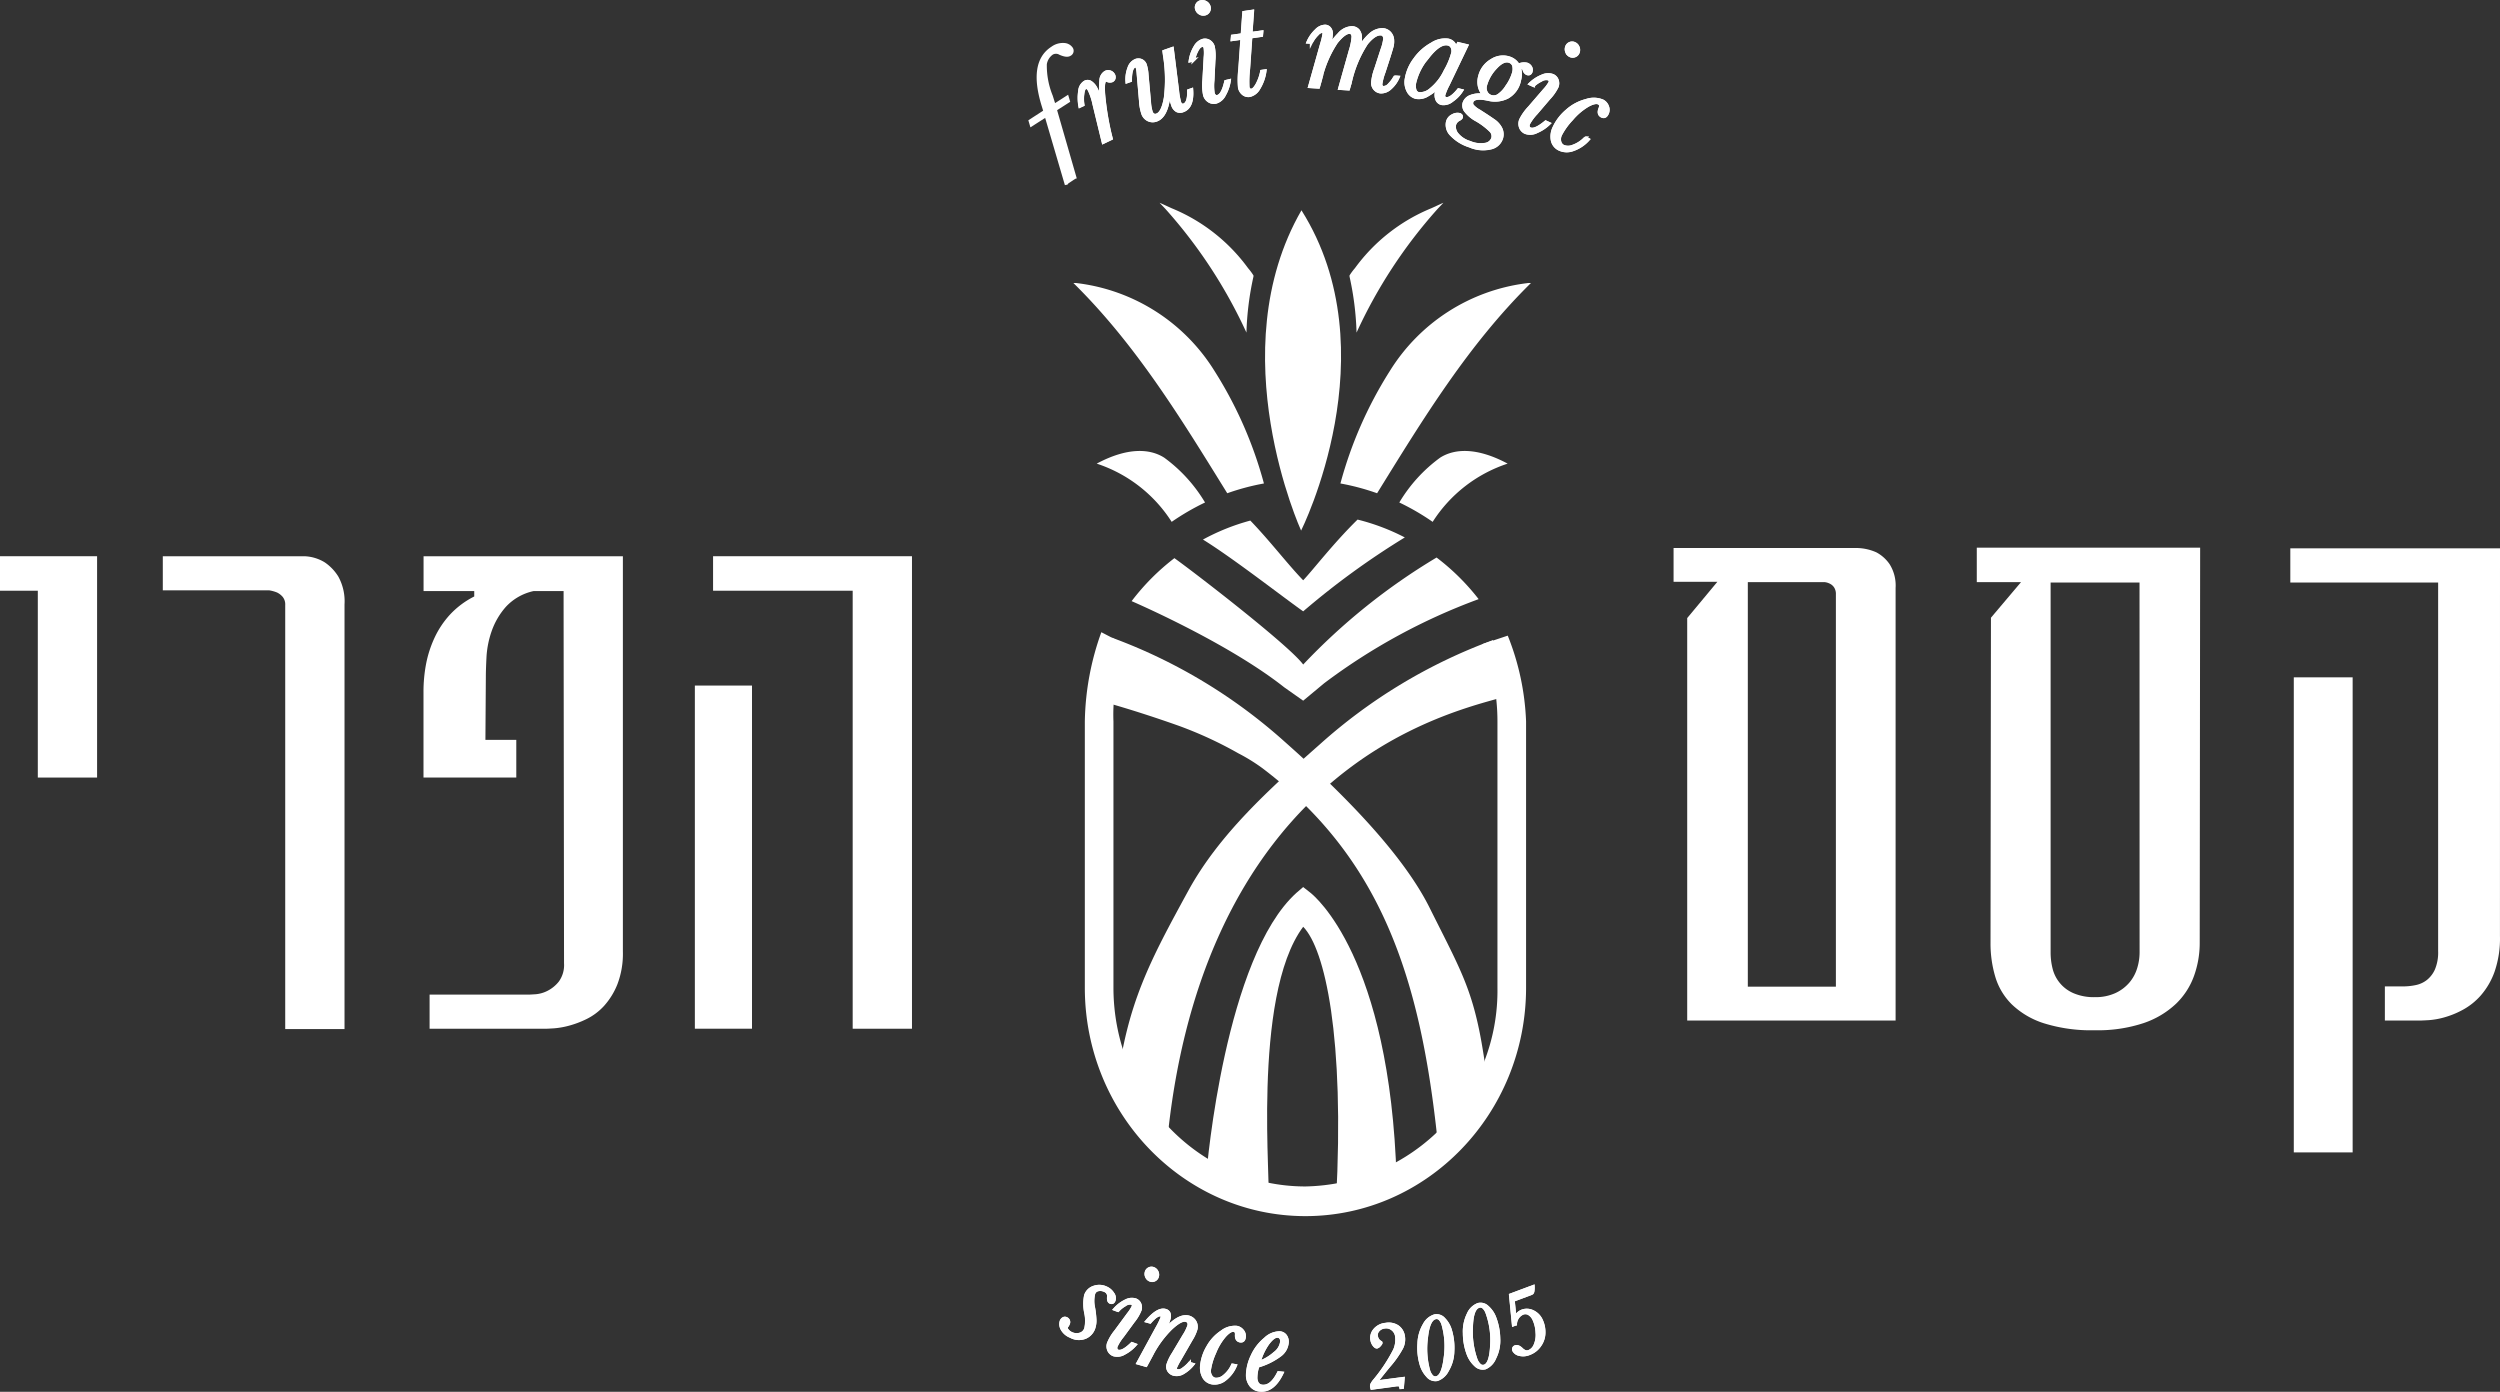 <svg xmlns="http://www.w3.org/2000/svg" xmlns:xlink="http://www.w3.org/1999/xlink" width="194.342" height="108.193" viewBox="0 0 194.342 108.193">
  <rect x="0" y="0" width="194.342" height="108.193" fill="#333333" stroke="none"/>
  <defs>
    <clipPath id="clip-path">
      <path id="Path_410" data-name="Path 410" d="M0,0H194.342V-108.193H0Z" fill="none"/>
    </clipPath>
  </defs>
  <g id="Group_383" data-name="Group 383" transform="translate(0 108.193)">
    <g id="Group_362" data-name="Group 362" clip-path="url(#clip-path)">
      <g id="Group_350" data-name="Group 350" transform="translate(85.117 -5.557)">
        <path id="Path_398" data-name="Path 398" d="M0,0A7,7,0,0,0-.113-1,2.387,2.387,0,0,1-.1-2.07a.455.455,0,0,1,.341-.31.789.789,0,0,1,.526.062.461.461,0,0,1,.3.51c-.02.216.021.348.126.4.14.063.24.008.3-.167a.575.575,0,0,0-.106-.491,1.143,1.143,0,0,0-.515-.441A1.234,1.234,0,0,0-.068-2.56a.991.991,0,0,0-.647.637A3.338,3.338,0,0,0-.7-.555,2.878,2.878,0,0,1-.695.626a.671.671,0,0,1-.468.462.95.95,0,0,1-.655-.054A.832.832,0,0,1-2.14.787.292.292,0,0,1-2.215.514.252.252,0,0,1-2.166.439.879.879,0,0,0-2.072.268a.284.284,0,0,0-.158-.4.23.23,0,0,0-.223.013.375.375,0,0,0-.158.2A.757.757,0,0,0-2.537.68a1.279,1.279,0,0,0,.656.561,1.315,1.315,0,0,0,1.139.073A1.191,1.191,0,0,0-.1.625,1.833,1.833,0,0,0,0,0M4.035-3.371a.469.469,0,0,0,.268.246.392.392,0,0,0,.338-.021.409.409,0,0,0,.211-.267.476.476,0,0,0-.041-.357.472.472,0,0,0-.266-.241.4.4,0,0,0-.337.018A.4.4,0,0,0,4-3.728a.5.5,0,0,0,.038.357M1.782,2.4a.233.233,0,0,1-.144-.135.379.379,0,0,1,0-.24,3.642,3.642,0,0,1,.505-.8L2.978.082a3.416,3.416,0,0,0,.528-.887.663.663,0,0,0-.031-.479.574.574,0,0,0-.333-.3.983.983,0,0,0-.733.081,2.666,2.666,0,0,0-.855.643l.236.088a2.1,2.1,0,0,1,.522-.418.67.67,0,0,1,.539-.139.214.214,0,0,1,.126.1.24.24,0,0,1,.005.169,2.968,2.968,0,0,1-.377.586L1.619.862a3.672,3.672,0,0,0-.556.926.737.737,0,0,0,.038.563.673.673,0,0,0,.359.32,1.017,1.017,0,0,0,.818-.117A2.873,2.873,0,0,0,3.117,1.9l-.235-.087q-.736.716-1.1.582M6.806,3.824a.516.516,0,0,1-.406.093.212.212,0,0,1-.129-.089.219.219,0,0,1-.019-.16,5.337,5.337,0,0,1,.361-.68L7.471,1.5A3.357,3.357,0,0,0,7.846.692a.775.775,0,0,0-.1-.607A.8.8,0,0,0,7.3-.242Q6.439-.488,5.167,1.111a4.3,4.3,0,0,0,.6-1.274.622.622,0,0,0-.026-.4.412.412,0,0,0-.271-.2q-.564-.162-1.42.829L4.285.13q.553-.636.85-.551a.125.125,0,0,1,.088.069.234.234,0,0,1,.005.137,6.33,6.33,0,0,1-.422.859L3.352,3.317l.613.175.407-.754A8.14,8.14,0,0,1,5.9.633Q6.7-.111,7.077,0a.316.316,0,0,1,.208.146.4.4,0,0,1,.024.273,3.326,3.326,0,0,1-.379.772L6.087,2.609a3.508,3.508,0,0,0-.411.851.581.581,0,0,0,.083.467.662.662,0,0,0,.361.253.932.932,0,0,0,.7-.095,2.724,2.724,0,0,0,.779-.658l-.256-.073a2.586,2.586,0,0,1-.533.47m3.237.523a.921.921,0,0,1-.7.238A.51.51,0,0,1,9,4.342a.767.767,0,0,1-.106-.5,4.921,4.921,0,0,1,.4-1.323,4.606,4.606,0,0,1,.786-1.324c.288-.315.527-.455.72-.421.148.027.215.144.2.351-.015.277.077.433.276.47s.305-.071.327-.319a.618.618,0,0,0-.151-.462A.726.726,0,0,0,11.012.55,1.655,1.655,0,0,0,9.867.9,3.315,3.315,0,0,0,8.78,2.073,3.552,3.552,0,0,0,8.3,3.482a1.483,1.483,0,0,0,.174.938.912.912,0,0,0,.637.436,1.259,1.259,0,0,0,.984-.271,2.62,2.62,0,0,0,.814-1.062L10.7,3.486a2.288,2.288,0,0,1-.662.861m2.965.777a.507.507,0,0,1-.383-.208A.874.874,0,0,1,12.5,4.4a2.726,2.726,0,0,1,.159-.851,5.314,5.314,0,0,0,1.7-.83,1.354,1.354,0,0,0,.58-1.03.768.768,0,0,0-.144-.481.591.591,0,0,0-.439-.231,1.623,1.623,0,0,0-1.121.478,3.58,3.58,0,0,0-1.006,1.309,3.61,3.61,0,0,0-.37,1.434,1.276,1.276,0,0,0,.255.844.974.974,0,0,0,.691.373q1.035.107,1.72-1.309l-.25-.026q-.56,1.119-1.273,1.046m.447-3.358q.434-.567.747-.535a.323.323,0,0,1,.239.122.482.482,0,0,1,.077.3,1.331,1.331,0,0,1-.552.915,3.623,3.623,0,0,1-1.221.715,4.619,4.619,0,0,1,.71-1.522" fill="#fff"/>
      </g>
      <g id="Group_351" data-name="Group 351" transform="translate(85.117 -5.557)">
        <path id="Path_399" data-name="Path 399" d="M0,0A7,7,0,0,0-.113-1,2.387,2.387,0,0,1-.1-2.07a.455.455,0,0,1,.341-.31.789.789,0,0,1,.526.062.461.461,0,0,1,.3.51c-.02.216.021.348.126.4.14.063.24.008.3-.167a.575.575,0,0,0-.106-.491,1.143,1.143,0,0,0-.515-.441A1.234,1.234,0,0,0-.068-2.56a.991.991,0,0,0-.647.637A3.338,3.338,0,0,0-.7-.555,2.878,2.878,0,0,1-.695.626a.671.671,0,0,1-.468.462.95.95,0,0,1-.655-.054A.832.832,0,0,1-2.14.787.292.292,0,0,1-2.215.514.252.252,0,0,1-2.166.439.879.879,0,0,0-2.072.268a.284.284,0,0,0-.158-.4.23.23,0,0,0-.223.013.375.375,0,0,0-.158.2A.757.757,0,0,0-2.537.68a1.279,1.279,0,0,0,.656.561,1.315,1.315,0,0,0,1.139.073A1.191,1.191,0,0,0-.1.625,1.833,1.833,0,0,0,0,0ZM4.035-3.371a.469.469,0,0,0,.268.246.392.392,0,0,0,.338-.021.409.409,0,0,0,.211-.267.476.476,0,0,0-.041-.357.472.472,0,0,0-.266-.241.4.4,0,0,0-.337.018A.4.4,0,0,0,4-3.728.5.5,0,0,0,4.035-3.371ZM1.782,2.4a.233.233,0,0,1-.144-.135.379.379,0,0,1,0-.24,3.642,3.642,0,0,1,.505-.8L2.978.082a3.416,3.416,0,0,0,.528-.887.663.663,0,0,0-.031-.479.574.574,0,0,0-.333-.3.983.983,0,0,0-.733.081,2.666,2.666,0,0,0-.855.643l.236.088a2.1,2.1,0,0,1,.522-.418.67.67,0,0,1,.539-.139.214.214,0,0,1,.126.1.24.24,0,0,1,.005.169,2.968,2.968,0,0,1-.377.586L1.619.862a3.672,3.672,0,0,0-.556.926.737.737,0,0,0,.038.563.673.673,0,0,0,.359.32,1.017,1.017,0,0,0,.818-.117A2.873,2.873,0,0,0,3.117,1.9l-.235-.087Q2.146,2.534,1.782,2.4ZM6.806,3.824a.516.516,0,0,1-.406.093.212.212,0,0,1-.129-.089.219.219,0,0,1-.019-.16,5.337,5.337,0,0,1,.361-.68L7.471,1.5A3.357,3.357,0,0,0,7.846.692a.775.775,0,0,0-.1-.607A.8.8,0,0,0,7.3-.242Q6.439-.488,5.167,1.111a4.3,4.3,0,0,0,.6-1.274.622.622,0,0,0-.026-.4.412.412,0,0,0-.271-.2q-.564-.162-1.42.829L4.285.13q.553-.636.85-.551a.125.125,0,0,1,.088.069.234.234,0,0,1,.005.137,6.33,6.33,0,0,1-.422.859L3.352,3.317l.613.175.407-.754A8.14,8.14,0,0,1,5.9.633Q6.7-.111,7.077,0a.316.316,0,0,1,.208.146.4.4,0,0,1,.024.273,3.326,3.326,0,0,1-.379.772L6.087,2.609a3.508,3.508,0,0,0-.411.851.581.581,0,0,0,.083.467.662.662,0,0,0,.361.253.932.932,0,0,0,.7-.095,2.724,2.724,0,0,0,.779-.658l-.256-.073A2.586,2.586,0,0,1,6.806,3.824Zm3.237.523a.921.921,0,0,1-.7.238A.51.51,0,0,1,9,4.342a.767.767,0,0,1-.106-.5,4.921,4.921,0,0,1,.4-1.323,4.606,4.606,0,0,1,.786-1.324c.288-.315.527-.455.72-.421.148.027.215.144.2.351-.015.277.077.433.276.47s.305-.071.327-.319a.618.618,0,0,0-.151-.462A.726.726,0,0,0,11.012.55,1.655,1.655,0,0,0,9.867.9,3.315,3.315,0,0,0,8.78,2.073,3.552,3.552,0,0,0,8.3,3.482a1.483,1.483,0,0,0,.174.938.912.912,0,0,0,.637.436,1.259,1.259,0,0,0,.984-.271,2.62,2.62,0,0,0,.814-1.062L10.7,3.486A2.288,2.288,0,0,1,10.043,4.347Zm2.965.777a.507.507,0,0,1-.383-.208A.874.874,0,0,1,12.5,4.4a2.726,2.726,0,0,1,.159-.851,5.314,5.314,0,0,0,1.7-.83,1.354,1.354,0,0,0,.58-1.03.768.768,0,0,0-.144-.481.591.591,0,0,0-.439-.231,1.623,1.623,0,0,0-1.121.478,3.58,3.58,0,0,0-1.006,1.309,3.61,3.61,0,0,0-.37,1.434,1.276,1.276,0,0,0,.255.844.974.974,0,0,0,.691.373q1.035.107,1.72-1.309l-.25-.026Q13.721,5.2,13.008,5.124Zm.447-3.358q.434-.567.747-.535a.323.323,0,0,1,.239.122.482.482,0,0,1,.077.3,1.331,1.331,0,0,1-.552.915,3.623,3.623,0,0,1-1.221.715A4.619,4.619,0,0,1,13.455,1.766Z" fill="none" stroke="#fff" stroke-width="0.25"/>
      </g>
      <g id="Group_352" data-name="Group 352" transform="translate(85.109 -5.558)">
        <path id="Path_400" data-name="Path 400" d="M0,0A7.017,7.017,0,0,0-.113-1,2.419,2.419,0,0,1-.1-2.075a.458.458,0,0,1,.343-.31.789.789,0,0,1,.526.061.465.465,0,0,1,.3.511c-.022.217.02.35.125.4.14.063.241.008.3-.168a.575.575,0,0,0-.106-.491,1.143,1.143,0,0,0-.516-.443,1.232,1.232,0,0,0-.94-.048.988.988,0,0,0-.648.638A3.33,3.33,0,0,0-.7-.557,2.9,2.9,0,0,1-.7.628a.671.671,0,0,1-.468.462.944.944,0,0,1-.657-.054A.83.83,0,0,1-2.143.789.294.294,0,0,1-2.218.515.252.252,0,0,1-2.169.44.782.782,0,0,0-2.075.269a.284.284,0,0,0-.158-.4.228.228,0,0,0-.223.013.373.373,0,0,0-.158.2A.759.759,0,0,0-2.54.682a1.284,1.284,0,0,0,.656.562,1.319,1.319,0,0,0,1.141.073A1.192,1.192,0,0,0-.1.627,1.85,1.85,0,0,0,0,0M4.04-3.379a.47.47,0,0,0,.269.247.4.4,0,0,0,.338-.021.413.413,0,0,0,.211-.268.483.483,0,0,0-.04-.358.483.483,0,0,0-.267-.242A.406.406,0,0,0,4.213-4,.409.409,0,0,0,4-3.737a.505.505,0,0,0,.038.358M1.785,2.4a.228.228,0,0,1-.145-.134.392.392,0,0,1,0-.242,3.709,3.709,0,0,1,.506-.8L2.982.082a3.429,3.429,0,0,0,.529-.888.673.673,0,0,0-.032-.481.571.571,0,0,0-.333-.3.98.98,0,0,0-.734.08,2.678,2.678,0,0,0-.856.645l.237.088A2.075,2.075,0,0,1,2.316-1.2a.671.671,0,0,1,.538-.139.209.209,0,0,1,.126.1.234.234,0,0,1,.006.169,3.1,3.1,0,0,1-.377.587L1.621.865a3.623,3.623,0,0,0-.556.927.733.733,0,0,0,.038.565.662.662,0,0,0,.359.32,1.015,1.015,0,0,0,.819-.116,2.918,2.918,0,0,0,.84-.651l-.236-.087q-.736.715-1.1.582M6.814,3.833a.521.521,0,0,1-.406.094.217.217,0,0,1-.129-.09.214.214,0,0,1-.019-.16,5.356,5.356,0,0,1,.361-.682L7.48,1.5A3.334,3.334,0,0,0,7.856.694a.776.776,0,0,0-.1-.609.8.8,0,0,0-.446-.327Q6.447-.49,5.173,1.114A4.325,4.325,0,0,0,5.778-.163a.624.624,0,0,0-.027-.4A.413.413,0,0,0,5.48-.767q-.564-.16-1.422.831L4.29.13c.369-.425.654-.609.852-.552a.125.125,0,0,1,.087.069.236.236,0,0,1,.006.138,6.386,6.386,0,0,1-.423.86L3.356,3.324,3.97,3.5l.408-.755A8.144,8.144,0,0,1,5.907.634Q6.7-.112,7.086,0A.325.325,0,0,1,7.3.146.41.41,0,0,1,7.318.42a3.344,3.344,0,0,1-.379.775l-.845,1.42a3.51,3.51,0,0,0-.41.853.579.579,0,0,0,.082.468.657.657,0,0,0,.362.254.935.935,0,0,0,.7-.1,2.736,2.736,0,0,0,.779-.66l-.256-.073a2.542,2.542,0,0,1-.534.471m3.241.524a.919.919,0,0,1-.7.239.515.515,0,0,1-.344-.243.772.772,0,0,1-.106-.5,4.982,4.982,0,0,1,.4-1.326A4.6,4.6,0,0,1,10.1,1.2c.288-.315.528-.457.721-.422.147.027.215.145.2.352-.016.277.077.434.276.47s.305-.07.328-.318a.619.619,0,0,0-.152-.464.725.725,0,0,0-.447-.263A1.655,1.655,0,0,0,9.879.9,3.354,3.354,0,0,0,8.791,2.078a3.548,3.548,0,0,0-.478,1.413,1.486,1.486,0,0,0,.173.939.916.916,0,0,0,.639.438,1.26,1.26,0,0,0,.984-.272,2.627,2.627,0,0,0,.816-1.065l-.206-.036a2.286,2.286,0,0,1-.664.862m2.969.779a.508.508,0,0,1-.382-.208.879.879,0,0,1-.123-.519,2.728,2.728,0,0,1,.159-.853,5.335,5.335,0,0,0,1.7-.832,1.362,1.362,0,0,0,.581-1.034.768.768,0,0,0-.144-.481.593.593,0,0,0-.44-.232,1.632,1.632,0,0,0-1.123.479A3.618,3.618,0,0,0,12.25,2.769a3.623,3.623,0,0,0-.37,1.437,1.282,1.282,0,0,0,.255.846.983.983,0,0,0,.692.374q1.036.108,1.723-1.313l-.25-.025q-.562,1.122-1.276,1.048m.448-3.365c.29-.379.538-.558.748-.537a.324.324,0,0,1,.24.123.487.487,0,0,1,.076.3,1.328,1.328,0,0,1-.553.917,3.607,3.607,0,0,1-1.222.717,4.618,4.618,0,0,1,.711-1.525" fill="#fff" stroke="#fff" stroke-width="0.25"/>
      </g>
      <g id="Group_353" data-name="Group 353" transform="translate(106.966 -0.754)">
        <path id="Path_401" data-name="Path 401" d="M0,0Q.471-.618,1.013-1.274a7.745,7.745,0,0,0,.981-1.4,1.468,1.468,0,0,0,.119-.97,1.084,1.084,0,0,0-.444-.667,1.257,1.257,0,0,0-.913-.17,1.239,1.239,0,0,0-.867.454A.924.924,0,0,0-.3-3.236a.869.869,0,0,0,.17.365c.081.1.152.144.212.136a.394.394,0,0,0,.194-.142c.081-.088.117-.146.111-.173S.364-3.083.336-3.1a.623.623,0,0,1-.3-.429A.544.544,0,0,1,.16-4.022a.771.771,0,0,1,.512-.265.782.782,0,0,1,.6.149.844.844,0,0,1,.329.506,2,2,0,0,1-.144,1.148A12.528,12.528,0,0,1-.116-.113,1.482,1.482,0,0,0-.322.2a.53.53,0,0,0,.013.26L1.45.222A1.141,1.141,0,0,1,1.832.207c.047.017.081.073.1.165l.009.037L2.05.4l.055-.676ZM4.032-.473a.769.769,0,0,0,.724.261,1.391,1.391,0,0,0,.784-.7,2.975,2.975,0,0,0,.427-1.493,4.7,4.7,0,0,0-.181-1.587,2.063,2.063,0,0,0-.51-.894.755.755,0,0,0-.7-.253,1.354,1.354,0,0,0-.809.672A3.045,3.045,0,0,0,3.347-3a4.519,4.519,0,0,0,.166,1.608,2.153,2.153,0,0,0,.519.918M3.915-3.409q.146-1.48.711-1.6a.371.371,0,0,1,.351.1,1.083,1.083,0,0,1,.249.466A6.2,6.2,0,0,1,5.386-1.9Q5.211-.444,4.7-.336a.38.38,0,0,1-.36-.107,1.157,1.157,0,0,1-.262-.5,6.434,6.434,0,0,1-.158-2.469M7.748-1.323a.77.77,0,0,0,.741.207,1.391,1.391,0,0,0,.73-.76A2.982,2.982,0,0,0,9.533-3.4a4.719,4.719,0,0,0-.3-1.569,2.046,2.046,0,0,0-.577-.853.751.751,0,0,0-.714-.2,1.353,1.353,0,0,0-.756.731,3.033,3.033,0,0,0-.311,1.5A4.55,4.55,0,0,0,7.161-2.2a2.165,2.165,0,0,0,.587.875M7.411-4.242Q7.443-5.73,8-5.892a.37.37,0,0,1,.356.073,1.045,1.045,0,0,1,.283.446,6.171,6.171,0,0,1,.352,2.53Q8.925-1.382,8.42-1.236a.382.382,0,0,1-.368-.08,1.155,1.155,0,0,1-.3-.475,6.425,6.425,0,0,1-.344-2.451M11.4-5.354a.558.558,0,0,1,.5.041,1,1,0,0,1,.382.444,2.72,2.72,0,0,1,.239,1.022,1.979,1.979,0,0,1-.152.978.89.89,0,0,1-.452.483.473.473,0,0,1-.314.027.855.855,0,0,1-.3-.2c-.179-.172-.336-.232-.473-.181a.188.188,0,0,0-.124.12.223.223,0,0,0,.011.159.643.643,0,0,0,.43.3,1.189,1.189,0,0,0,.757-.063,1.693,1.693,0,0,0,.839-.665,1.708,1.708,0,0,0,.3-.984,2.151,2.151,0,0,0-.191-.9,1.345,1.345,0,0,0-.676-.7,1.038,1.038,0,0,0-.8-.049,1.017,1.017,0,0,0-.577.554l-.146-1.395,1.285-.48a.909.909,0,0,0,.186-.083.258.258,0,0,0,.06-.14,1.674,1.674,0,0,0,.02-.347l-1.744.652.223,2.3.148-.056a.964.964,0,0,1,.56-.845" fill="#fff"/>
      </g>
      <g id="Group_354" data-name="Group 354" transform="translate(106.966 -0.754)">
        <path id="Path_402" data-name="Path 402" d="M0,0Q.471-.618,1.013-1.274a7.745,7.745,0,0,0,.981-1.4,1.468,1.468,0,0,0,.119-.97,1.084,1.084,0,0,0-.444-.667,1.257,1.257,0,0,0-.913-.17,1.239,1.239,0,0,0-.867.454A.924.924,0,0,0-.3-3.236a.869.869,0,0,0,.17.365c.081.1.152.144.212.136a.394.394,0,0,0,.194-.142c.081-.088.117-.146.111-.173S.364-3.083.336-3.1a.623.623,0,0,1-.3-.429A.544.544,0,0,1,.16-4.022a.771.771,0,0,1,.512-.265.782.782,0,0,1,.6.149.844.844,0,0,1,.329.506,2,2,0,0,1-.144,1.148A12.528,12.528,0,0,1-.116-.113,1.482,1.482,0,0,0-.322.2a.53.53,0,0,0,.013.26L1.45.222A1.141,1.141,0,0,1,1.832.207c.047.017.081.073.1.165l.009.037L2.05.4l.055-.676ZM4.032-.473a.769.769,0,0,0,.724.261,1.391,1.391,0,0,0,.784-.7,2.975,2.975,0,0,0,.427-1.493,4.7,4.7,0,0,0-.181-1.587,2.063,2.063,0,0,0-.51-.894.755.755,0,0,0-.7-.253,1.354,1.354,0,0,0-.809.672A3.045,3.045,0,0,0,3.347-3a4.519,4.519,0,0,0,.166,1.608A2.153,2.153,0,0,0,4.032-.473ZM3.915-3.409q.146-1.48.711-1.6a.371.371,0,0,1,.351.1,1.083,1.083,0,0,1,.249.466A6.2,6.2,0,0,1,5.386-1.9Q5.211-.444,4.7-.336a.38.38,0,0,1-.36-.107,1.157,1.157,0,0,1-.262-.5A6.434,6.434,0,0,1,3.915-3.409ZM7.748-1.323a.77.77,0,0,0,.741.207,1.391,1.391,0,0,0,.73-.76A2.982,2.982,0,0,0,9.533-3.4a4.719,4.719,0,0,0-.3-1.569,2.046,2.046,0,0,0-.577-.853.751.751,0,0,0-.714-.2,1.353,1.353,0,0,0-.756.731,3.033,3.033,0,0,0-.311,1.5A4.55,4.55,0,0,0,7.161-2.2,2.165,2.165,0,0,0,7.748-1.323ZM7.411-4.242Q7.443-5.73,8-5.892a.37.37,0,0,1,.356.073,1.045,1.045,0,0,1,.283.446,6.171,6.171,0,0,1,.352,2.53Q8.925-1.382,8.42-1.236a.382.382,0,0,1-.368-.08,1.155,1.155,0,0,1-.3-.475A6.425,6.425,0,0,1,7.411-4.242ZM11.4-5.354a.558.558,0,0,1,.5.041,1,1,0,0,1,.382.444,2.72,2.72,0,0,1,.239,1.022,1.979,1.979,0,0,1-.152.978.89.89,0,0,1-.452.483.473.473,0,0,1-.314.027.855.855,0,0,1-.3-.2c-.179-.172-.336-.232-.473-.181a.188.188,0,0,0-.124.12.223.223,0,0,0,.011.159.643.643,0,0,0,.43.3,1.189,1.189,0,0,0,.757-.063,1.693,1.693,0,0,0,.839-.665,1.708,1.708,0,0,0,.3-.984,2.151,2.151,0,0,0-.191-.9,1.345,1.345,0,0,0-.676-.7,1.038,1.038,0,0,0-.8-.049,1.017,1.017,0,0,0-.577.554l-.146-1.395,1.285-.48a.909.909,0,0,0,.186-.083.258.258,0,0,0,.06-.14,1.674,1.674,0,0,0,.02-.347l-1.744.652.223,2.3.148-.056A.964.964,0,0,1,11.4-5.354Z" fill="none" stroke="#fff" stroke-width="0.25"/>
      </g>
      <g id="Group_355" data-name="Group 355" transform="translate(106.955 -0.742)">
        <path id="Path_403" data-name="Path 403" d="M0,0Q.471-.621,1.015-1.279A7.757,7.757,0,0,0,2-2.68a1.473,1.473,0,0,0,.118-.974,1.077,1.077,0,0,0-.444-.669,1.255,1.255,0,0,0-.914-.171,1.242,1.242,0,0,0-.869.455.934.934,0,0,0-.194.791.869.869,0,0,0,.171.366c.081.1.152.144.213.136a.4.4,0,0,0,.194-.142q.12-.132.111-.174a.1.1,0,0,0-.048-.051.628.628,0,0,1-.3-.431.547.547,0,0,1,.127-.493A.771.771,0,0,1,.674-4.3a.784.784,0,0,1,.6.15.852.852,0,0,1,.329.508A2.01,2.01,0,0,1,1.46-2.493,12.585,12.585,0,0,1-.116-.113,1.462,1.462,0,0,0-.322.2a.506.506,0,0,0,.013.26L1.452.223A1.147,1.147,0,0,1,1.835.208q.072.027.1.165l.009.038L2.054.4l.055-.678ZM4.039-.474a.772.772,0,0,0,.725.262,1.4,1.4,0,0,0,.786-.7,3.009,3.009,0,0,0,.428-1.5A4.738,4.738,0,0,0,5.8-4.009a2.07,2.07,0,0,0-.511-.9.754.754,0,0,0-.7-.254,1.357,1.357,0,0,0-.81.674A3.056,3.056,0,0,0,3.353-3.01,4.553,4.553,0,0,0,3.519-1.4a2.17,2.17,0,0,0,.52.922M3.922-3.422q.146-1.487.712-1.607a.376.376,0,0,1,.352.1,1.093,1.093,0,0,1,.249.468A6.213,6.213,0,0,1,5.395-1.9Q5.219-.446,4.7-.337a.38.38,0,0,1-.361-.108,1.162,1.162,0,0,1-.262-.5,6.462,6.462,0,0,1-.159-2.479m3.84,2.094a.774.774,0,0,0,.743.208,1.4,1.4,0,0,0,.73-.763A3,3,0,0,0,9.55-3.409a4.729,4.729,0,0,0-.3-1.575,2.057,2.057,0,0,0-.577-.856.751.751,0,0,0-.715-.2,1.356,1.356,0,0,0-.757.733,3.041,3.041,0,0,0-.313,1.5,4.6,4.6,0,0,0,.287,1.6,2.165,2.165,0,0,0,.588.879m-.338-2.93q.033-1.494.59-1.656a.372.372,0,0,1,.357.073,1.064,1.064,0,0,1,.284.448,6.213,6.213,0,0,1,.352,2.539Q8.941-1.387,8.435-1.24a.379.379,0,0,1-.368-.081,1.158,1.158,0,0,1-.3-.477,6.488,6.488,0,0,1-.344-2.46m3.991-1.116a.56.56,0,0,1,.506.041.994.994,0,0,1,.382.446,2.694,2.694,0,0,1,.24,1.025,1.991,1.991,0,0,1-.152.982.892.892,0,0,1-.453.485.475.475,0,0,1-.315.027.855.855,0,0,1-.3-.2c-.179-.172-.337-.233-.473-.181a.187.187,0,0,0-.126.12.221.221,0,0,0,.013.16.633.633,0,0,0,.429.3,1.191,1.191,0,0,0,.76-.062,1.7,1.7,0,0,0,.839-.668,1.7,1.7,0,0,0,.3-.987,2.151,2.151,0,0,0-.191-.9,1.349,1.349,0,0,0-.677-.7,1.048,1.048,0,0,0-.8-.049,1.022,1.022,0,0,0-.578.556l-.145-1.4,1.286-.482a.959.959,0,0,0,.187-.083.258.258,0,0,0,.06-.141,1.631,1.631,0,0,0,.019-.348l-1.747.654.224,2.309.148-.056a.967.967,0,0,1,.561-.848" fill="#fff"/>
      </g>
      <g id="Group_356" data-name="Group 356" transform="translate(106.955 -0.742)">
        <path id="Path_404" data-name="Path 404" d="M0,0Q.471-.621,1.015-1.279A7.757,7.757,0,0,0,2-2.68a1.473,1.473,0,0,0,.118-.974,1.077,1.077,0,0,0-.444-.669,1.255,1.255,0,0,0-.914-.171,1.242,1.242,0,0,0-.869.455.934.934,0,0,0-.194.791.869.869,0,0,0,.171.366c.081.1.152.144.213.136a.4.4,0,0,0,.194-.142q.12-.132.111-.174a.1.1,0,0,0-.048-.051.628.628,0,0,1-.3-.431.547.547,0,0,1,.127-.493A.771.771,0,0,1,.674-4.3a.784.784,0,0,1,.6.15.852.852,0,0,1,.329.508A2.01,2.01,0,0,1,1.46-2.493,12.585,12.585,0,0,1-.116-.113,1.462,1.462,0,0,0-.322.2a.506.506,0,0,0,.013.26L1.452.223A1.147,1.147,0,0,1,1.835.208q.072.027.1.165l.009.038L2.054.4l.055-.678ZM4.039-.474a.772.772,0,0,0,.725.262,1.4,1.4,0,0,0,.786-.7,3.009,3.009,0,0,0,.428-1.5A4.738,4.738,0,0,0,5.8-4.009a2.07,2.07,0,0,0-.511-.9.754.754,0,0,0-.7-.254,1.357,1.357,0,0,0-.81.674A3.056,3.056,0,0,0,3.353-3.01,4.553,4.553,0,0,0,3.519-1.4a2.17,2.17,0,0,0,.52.922M3.922-3.422q.146-1.487.712-1.607a.376.376,0,0,1,.352.1,1.093,1.093,0,0,1,.249.468A6.213,6.213,0,0,1,5.395-1.9Q5.219-.446,4.7-.337a.38.38,0,0,1-.361-.108,1.162,1.162,0,0,1-.262-.5,6.462,6.462,0,0,1-.159-2.479m3.84,2.094a.774.774,0,0,0,.743.208,1.4,1.4,0,0,0,.73-.763A3,3,0,0,0,9.55-3.409a4.729,4.729,0,0,0-.3-1.575,2.057,2.057,0,0,0-.577-.856.751.751,0,0,0-.715-.2,1.356,1.356,0,0,0-.757.733,3.041,3.041,0,0,0-.313,1.5,4.6,4.6,0,0,0,.287,1.6,2.165,2.165,0,0,0,.588.879m-.338-2.93q.033-1.494.59-1.656a.372.372,0,0,1,.357.073,1.064,1.064,0,0,1,.284.448,6.213,6.213,0,0,1,.352,2.539Q8.941-1.387,8.435-1.24a.379.379,0,0,1-.368-.081,1.158,1.158,0,0,1-.3-.477,6.488,6.488,0,0,1-.344-2.46m3.991-1.116a.56.56,0,0,1,.506.041.994.994,0,0,1,.382.446,2.694,2.694,0,0,1,.24,1.025,1.991,1.991,0,0,1-.152.982.892.892,0,0,1-.453.485.475.475,0,0,1-.315.027.855.855,0,0,1-.3-.2c-.179-.172-.337-.233-.473-.181a.187.187,0,0,0-.126.12.221.221,0,0,0,.013.16.633.633,0,0,0,.429.3,1.191,1.191,0,0,0,.76-.062,1.7,1.7,0,0,0,.839-.668,1.7,1.7,0,0,0,.3-.987,2.151,2.151,0,0,0-.191-.9,1.349,1.349,0,0,0-.677-.7,1.048,1.048,0,0,0-.8-.049,1.022,1.022,0,0,0-.578.556l-.145-1.4,1.286-.482a.959.959,0,0,0,.187-.083.258.258,0,0,0,.06-.141,1.631,1.631,0,0,0,.019-.348l-1.747.654.224,2.309.148-.056a.967.967,0,0,1,.561-.848" fill="none" stroke="#fff" stroke-width="0.25"/>
      </g>
      <g id="Group_357" data-name="Group 357" transform="translate(84.168 -100.85)">
        <path id="Path_405" data-name="Path 405" d="M0,0Q.046-.462.213-.543a.151.151,0,0,1,.154.014A.557.557,0,0,1,.528-.34,4.882,4.882,0,0,1,.891.764l.715,2.945.606-.29-.1-.4A21.875,21.875,0,0,1,1.669.426q-.164-1.415.089-1.534a.184.184,0,0,1,.149.009.47.47,0,0,0,.371.026.279.279,0,0,0,.156-.191.367.367,0,0,0-.052-.28.455.455,0,0,0-.258-.2.453.453,0,0,0-.346.029.755.755,0,0,0-.354.628A6.5,6.5,0,0,0,1.458.387c.027.243.041.386.04.427A5.419,5.419,0,0,0,1.015-.492,1.215,1.215,0,0,0,.609-.946.436.436,0,0,0,.187-.959a.865.865,0,0,0-.408.686A3.468,3.468,0,0,0-.206.9L.016.8A2.877,2.877,0,0,1,0,0M7.867.822A.222.222,0,0,1,7.679.814.355.355,0,0,1,7.54.641,5.113,5.113,0,0,1,7.369-.3L6.96-3.561l-.634.223.043.323A11.552,11.552,0,0,1,6.434.259Q6.23,1.44,5.765,1.6a.314.314,0,0,1-.254,0,.42.42,0,0,1-.183-.215A3.171,3.171,0,0,1,5.188.59L4.995-1.535a3.068,3.068,0,0,0-.141-.781.574.574,0,0,0-.316-.325.59.59,0,0,0-.408,0,.935.935,0,0,0-.522.579A2.448,2.448,0,0,0,3.452-.993l.254-.089q0-1,.336-1.121a.143.143,0,0,1,.2.085,2.586,2.586,0,0,1,.081.541L4.5.487a3.666,3.666,0,0,0,.2,1.05.845.845,0,0,0,.416.429.78.78,0,0,0,.614.015q.9-.316,1.012-2.437A4.844,4.844,0,0,0,7.026.886a.718.718,0,0,0,.318.37.576.576,0,0,0,.451,0q.766-.269.672-1.623l-.222.078Q8.269.682,7.867.822m1.24-7.143a.507.507,0,0,0,.384.064.43.43,0,0,0,.291-.217.442.442,0,0,0,.031-.363.512.512,0,0,0-.246-.3.511.511,0,0,0-.38-.059.429.429,0,0,0-.291.214.434.434,0,0,0-.033.36.533.533,0,0,0,.244.3M10.483.161a.252.252,0,0,1-.208-.035.423.423,0,0,1-.138-.219A3.948,3.948,0,0,1,10.119-1.1l.071-1.509a3.631,3.631,0,0,0-.047-1.1.72.72,0,0,0-.31-.41A.614.614,0,0,0,9.357-4.2a1.043,1.043,0,0,0-.608.5,2.852,2.852,0,0,0-.386,1.076l.262-.06a2.223,2.223,0,0,1,.222-.68c.124-.261.257-.407.4-.44a.235.235,0,0,1,.173.017.256.256,0,0,1,.1.149,3.191,3.191,0,0,1,.008.744l-.1,1.774A3.907,3.907,0,0,0,9.481.036a.786.786,0,0,0,.365.481.7.7,0,0,0,.508.075,1.077,1.077,0,0,0,.663-.584,3.091,3.091,0,0,0,.37-1.072L11.125-1Q10.888.067,10.483.161m2.59-4.889L13.2-6.457l-.665.094-.124,1.73-.759.108-.022.252.765-.109-.172,2.431a7.043,7.043,0,0,0-.025,1.415.828.828,0,0,0,.285.474.628.628,0,0,0,.5.133,1.1,1.1,0,0,0,.7-.543,3.446,3.446,0,0,0,.483-1.354l-.243.035a3.56,3.56,0,0,1-.359,1.017q-.235.417-.435.446a.227.227,0,0,1-.185-.044.345.345,0,0,1-.1-.191,8.7,8.7,0,0,1,.047-1.42l.175-2.494.832-.118.022-.251Zm10.727,4a.586.586,0,0,1-.42.193.2.2,0,0,1-.155-.073A.312.312,0,0,1,23.167-.8a4.148,4.148,0,0,1,.243-.933l.4-1.236q.216-.691.248-.84a1.561,1.561,0,0,0,.027-.375.859.859,0,0,0-.234-.6.8.8,0,0,0-.547-.249,1.434,1.434,0,0,0-.95.384,3.772,3.772,0,0,0-.97,1.358,3.273,3.273,0,0,0,.2-1.1.916.916,0,0,0-.175-.573.655.655,0,0,0-.488-.218,1.387,1.387,0,0,0-1,.511,4.393,4.393,0,0,0-.9,1.307,4.716,4.716,0,0,0,.3-1.366.632.632,0,0,0-.136-.4.469.469,0,0,0-.348-.167,1,1,0,0,0-.684.325,2.724,2.724,0,0,0-.635.895l.252.015A2.5,2.5,0,0,1,18.25-4.7a.6.6,0,0,1,.382-.212.123.123,0,0,1,.1.051.253.253,0,0,1,.034.137,4.627,4.627,0,0,1-.185.8L17.645-.621l.672.041.153-.539a8.679,8.679,0,0,1,1.245-2.948q.642-.786,1.035-.763a.256.256,0,0,1,.2.1.446.446,0,0,1,.072.257,4.485,4.485,0,0,1-.208,1.046L19.982-.478l.666.041.138-.48a9.149,9.149,0,0,1,1.273-3.06q.63-.764,1.111-.733A.3.3,0,0,1,23.4-4.6a.468.468,0,0,1,.083.282,3.663,3.663,0,0,1-.213.845l-.485,1.494a3.992,3.992,0,0,0-.245,1.072.691.691,0,0,0,.2.505.669.669,0,0,0,.433.2,1.034,1.034,0,0,0,.737-.3,2.342,2.342,0,0,0,.6-.832l-.241-.014a2.7,2.7,0,0,1-.468.626M28.988-3.5a.785.785,0,0,0-.159-.469.759.759,0,0,0-.429-.246,1.86,1.86,0,0,0-1.254.3,3.925,3.925,0,0,0-1.322,1.178,3.463,3.463,0,0,0-.664,1.518,1.455,1.455,0,0,0,.144.957.941.941,0,0,0,.608.486,1.278,1.278,0,0,0,.936-.212,3.118,3.118,0,0,0,.837-.678,2.052,2.052,0,0,0-.2.569.874.874,0,0,0,.065.51A.51.51,0,0,0,27.917.7,1.012,1.012,0,0,0,28.7.461,2.663,2.663,0,0,0,29.446-.3l-.229-.055q-.619.76-1,.672a.206.206,0,0,1-.138-.094.271.271,0,0,1-.024-.18,4.406,4.406,0,0,1,.339-.8l1.45-3.025-.654-.155Zm-2.157.591q.912-1.168,1.576-1.011a.441.441,0,0,1,.311.243.722.722,0,0,1,.059.425,5.642,5.642,0,0,1-.594,1.423A4.057,4.057,0,0,1,27.065-.391a1.252,1.252,0,0,1-.943.333.4.4,0,0,1-.3-.263A1.192,1.192,0,0,1,25.794-.9a4.64,4.64,0,0,1,1.037-2.013M30.153.161a.817.817,0,0,0-.509.527.71.71,0,0,0,.08.523,2.677,2.677,0,0,0,.9.769,5.449,5.449,0,0,1,1.105.838.611.611,0,0,1,.156.567.714.714,0,0,1-.567.492,2.129,2.129,0,0,1-1.238-.149,1.986,1.986,0,0,1-.993-.655.887.887,0,0,1-.182-.749.66.66,0,0,1,.339-.389q.163-.09.183-.165c.025-.1-.024-.164-.147-.209a.708.708,0,0,0-.507.083.73.73,0,0,0-.415.5,1.066,1.066,0,0,0,.321.99,3.316,3.316,0,0,0,1.4.855,2.579,2.579,0,0,0,1.671.143,1.12,1.12,0,0,0,.805-.773,1.029,1.029,0,0,0-.059-.7,1.646,1.646,0,0,0-.582-.646q-.427-.3-1.115-.735a1.9,1.9,0,0,1-.5-.389.34.34,0,0,1-.066-.3q.127-.478,1.31-.218A2.142,2.142,0,0,0,33.017.2a1.905,1.905,0,0,0,.925-1.291,1.776,1.776,0,0,0,.015-.928.243.243,0,0,1,.22-.069.27.27,0,0,1,.138.18.427.427,0,0,0,.219.282q.243.087.312-.174a.406.406,0,0,0-.047-.323.518.518,0,0,0-.282-.223.988.988,0,0,0-.663.088,1.188,1.188,0,0,0-.283-.339,1.282,1.282,0,0,0-.384-.217,1.587,1.587,0,0,0-1.4.177,1.951,1.951,0,0,0-.923,1.216,1.641,1.641,0,0,0-.026.808,1.538,1.538,0,0,0,.379.692,1.9,1.9,0,0,0-1.061.085M32.1-2.1q.6-.648,1.066-.481a.515.515,0,0,1,.337.326,1.07,1.07,0,0,1-.019.608,3.439,3.439,0,0,1-.511,1.024A2.3,2.3,0,0,1,32.29.1a.692.692,0,0,1-.583.052.632.632,0,0,1-.365-.333.78.78,0,0,1-.036-.549A3.245,3.245,0,0,1,32.1-2.1m5.532-1.206a.5.5,0,0,0,.266.285.429.429,0,0,0,.362,0,.442.442,0,0,0,.247-.269.514.514,0,0,0-.015-.385.507.507,0,0,0-.265-.277.427.427,0,0,0-.361-.008.43.43,0,0,0-.246.266.534.534,0,0,0,.012.383M34.766,2.672a.242.242,0,0,1-.143-.154.418.418,0,0,1,.023-.257,3.94,3.94,0,0,1,.6-.813L36.227.295a3.6,3.6,0,0,0,.635-.9.718.718,0,0,0,.005-.514.61.61,0,0,0-.332-.348,1.047,1.047,0,0,0-.788.028,2.857,2.857,0,0,0-.963.619l.244.111a2.273,2.273,0,0,1,.591-.4.72.72,0,0,1,.585-.105.23.23,0,0,1,.127.119.255.255,0,0,1-.009.181,3.169,3.169,0,0,1-.448.595l-1.16,1.346a3.913,3.913,0,0,0-.666.944.784.784,0,0,0-.005.6.711.711,0,0,0,.357.369,1.088,1.088,0,0,0,.883-.059,3.1,3.1,0,0,0,.947-.626l-.244-.111q-.843.7-1.22.532m3.352,1.35a.98.98,0,0,1-.786,0,.547.547,0,0,1-.264-.366.816.816,0,0,1,.067-.544A5.286,5.286,0,0,1,38,1.913,4.882,4.882,0,0,1,39.255.845c.4-.219.691-.277.873-.176q.21.117.085.425-.168.412.116.571c.186.1.333.033.443-.209a.662.662,0,0,0,.007-.521.779.779,0,0,0-.362-.419A1.764,1.764,0,0,0,39.136.475a3.547,3.547,0,0,0-1.507.81,3.79,3.79,0,0,0-.973,1.26,1.583,1.583,0,0,0-.15,1.009A.977.977,0,0,0,37,4.217a1.342,1.342,0,0,0,1.089.065,2.811,2.811,0,0,0,1.194-.792l-.2-.109a2.433,2.433,0,0,1-.97.641" fill="#fff"/>
      </g>
      <g id="Group_358" data-name="Group 358" transform="translate(84.168 -100.85)">
        <path id="Path_406" data-name="Path 406" d="M0,0Q.046-.462.213-.543a.151.151,0,0,1,.154.014A.557.557,0,0,1,.528-.34,4.882,4.882,0,0,1,.891.764l.715,2.945.606-.29-.1-.4A21.875,21.875,0,0,1,1.669.426q-.164-1.415.089-1.534a.184.184,0,0,1,.149.009.47.47,0,0,0,.371.026.279.279,0,0,0,.156-.191.367.367,0,0,0-.052-.28.455.455,0,0,0-.258-.2.453.453,0,0,0-.346.029.755.755,0,0,0-.354.628A6.5,6.5,0,0,0,1.458.387c.027.243.041.386.04.427A5.419,5.419,0,0,0,1.015-.492,1.215,1.215,0,0,0,.609-.946.436.436,0,0,0,.187-.959a.865.865,0,0,0-.408.686A3.468,3.468,0,0,0-.206.9L.016.8A2.877,2.877,0,0,1,0,0ZM7.867.822A.222.222,0,0,1,7.679.814.355.355,0,0,1,7.54.641,5.113,5.113,0,0,1,7.369-.3L6.96-3.561l-.634.223.043.323A11.552,11.552,0,0,1,6.434.259Q6.23,1.44,5.765,1.6a.314.314,0,0,1-.254,0,.42.42,0,0,1-.183-.215A3.171,3.171,0,0,1,5.188.59L4.995-1.535a3.068,3.068,0,0,0-.141-.781.574.574,0,0,0-.316-.325.59.59,0,0,0-.408,0,.935.935,0,0,0-.522.579A2.448,2.448,0,0,0,3.452-.993l.254-.089q0-1,.336-1.121a.143.143,0,0,1,.2.085,2.586,2.586,0,0,1,.081.541L4.5.487a3.666,3.666,0,0,0,.2,1.05.845.845,0,0,0,.416.429.78.78,0,0,0,.614.015q.9-.316,1.012-2.437A4.844,4.844,0,0,0,7.026.886a.718.718,0,0,0,.318.37.576.576,0,0,0,.451,0q.766-.269.672-1.623l-.222.078Q8.269.682,7.867.822Zm1.24-7.143a.507.507,0,0,0,.384.064.43.43,0,0,0,.291-.217.442.442,0,0,0,.031-.363.512.512,0,0,0-.246-.3.511.511,0,0,0-.38-.059.429.429,0,0,0-.291.214.434.434,0,0,0-.033.36A.533.533,0,0,0,9.107-6.321ZM10.483.161a.252.252,0,0,1-.208-.035.423.423,0,0,1-.138-.219A3.948,3.948,0,0,1,10.119-1.1l.071-1.509a3.631,3.631,0,0,0-.047-1.1.72.72,0,0,0-.31-.41A.614.614,0,0,0,9.357-4.2a1.043,1.043,0,0,0-.608.5,2.852,2.852,0,0,0-.386,1.076l.262-.06a2.223,2.223,0,0,1,.222-.68c.124-.261.257-.407.4-.44a.235.235,0,0,1,.173.017.256.256,0,0,1,.1.149,3.191,3.191,0,0,1,.008.744l-.1,1.774A3.907,3.907,0,0,0,9.481.036a.786.786,0,0,0,.365.481.7.7,0,0,0,.508.075,1.077,1.077,0,0,0,.663-.584,3.091,3.091,0,0,0,.37-1.072L11.125-1Q10.888.067,10.483.161Zm2.59-4.889L13.2-6.457l-.665.094-.124,1.73-.759.108-.022.252.765-.109-.172,2.431a7.043,7.043,0,0,0-.025,1.415.828.828,0,0,0,.285.474.628.628,0,0,0,.5.133,1.1,1.1,0,0,0,.7-.543,3.446,3.446,0,0,0,.483-1.354l-.243.035a3.56,3.56,0,0,1-.359,1.017q-.235.417-.435.446a.227.227,0,0,1-.185-.044.345.345,0,0,1-.1-.191,8.7,8.7,0,0,1,.047-1.42l.175-2.494.832-.118.022-.251Zm10.727,4a.586.586,0,0,1-.42.193.2.2,0,0,1-.155-.073A.312.312,0,0,1,23.167-.8a4.148,4.148,0,0,1,.243-.933l.4-1.236q.216-.691.248-.84a1.561,1.561,0,0,0,.027-.375.859.859,0,0,0-.234-.6.8.8,0,0,0-.547-.249,1.434,1.434,0,0,0-.95.384,3.772,3.772,0,0,0-.97,1.358,3.273,3.273,0,0,0,.2-1.1.916.916,0,0,0-.175-.573.655.655,0,0,0-.488-.218,1.387,1.387,0,0,0-1,.511,4.393,4.393,0,0,0-.9,1.307,4.716,4.716,0,0,0,.3-1.366.632.632,0,0,0-.136-.4.469.469,0,0,0-.348-.167,1,1,0,0,0-.684.325,2.724,2.724,0,0,0-.635.895l.252.015A2.5,2.5,0,0,1,18.25-4.7a.6.6,0,0,1,.382-.212.123.123,0,0,1,.1.051.253.253,0,0,1,.034.137,4.627,4.627,0,0,1-.185.8L17.645-.621l.672.041.153-.539a8.679,8.679,0,0,1,1.245-2.948q.642-.786,1.035-.763a.256.256,0,0,1,.2.1.446.446,0,0,1,.072.257,4.485,4.485,0,0,1-.208,1.046L19.982-.478l.666.041.138-.48a9.149,9.149,0,0,1,1.273-3.06q.63-.764,1.111-.733A.3.3,0,0,1,23.4-4.6a.468.468,0,0,1,.083.282,3.663,3.663,0,0,1-.213.845l-.485,1.494a3.992,3.992,0,0,0-.245,1.072.691.691,0,0,0,.2.505.669.669,0,0,0,.433.2,1.034,1.034,0,0,0,.737-.3,2.342,2.342,0,0,0,.6-.832l-.241-.014A2.7,2.7,0,0,1,23.8-.728ZM28.988-3.5a.785.785,0,0,0-.159-.469.759.759,0,0,0-.429-.246,1.86,1.86,0,0,0-1.254.3,3.925,3.925,0,0,0-1.322,1.178,3.463,3.463,0,0,0-.664,1.518,1.455,1.455,0,0,0,.144.957.941.941,0,0,0,.608.486,1.278,1.278,0,0,0,.936-.212,3.118,3.118,0,0,0,.837-.678,2.052,2.052,0,0,0-.2.569.874.874,0,0,0,.065.51A.51.51,0,0,0,27.917.7,1.012,1.012,0,0,0,28.7.461,2.663,2.663,0,0,0,29.446-.3l-.229-.055q-.619.76-1,.672a.206.206,0,0,1-.138-.094.271.271,0,0,1-.024-.18,4.406,4.406,0,0,1,.339-.8l1.45-3.025-.654-.155Zm-2.157.591q.912-1.168,1.576-1.011a.441.441,0,0,1,.311.243.722.722,0,0,1,.059.425,5.642,5.642,0,0,1-.594,1.423A4.057,4.057,0,0,1,27.065-.391a1.252,1.252,0,0,1-.943.333.4.4,0,0,1-.3-.263A1.192,1.192,0,0,1,25.794-.9,4.64,4.64,0,0,1,26.831-2.913ZM30.153.161a.817.817,0,0,0-.509.527.71.71,0,0,0,.08.523,2.677,2.677,0,0,0,.9.769,5.449,5.449,0,0,1,1.105.838.611.611,0,0,1,.156.567.714.714,0,0,1-.567.492,2.129,2.129,0,0,1-1.238-.149,1.986,1.986,0,0,1-.993-.655.887.887,0,0,1-.182-.749.66.66,0,0,1,.339-.389q.163-.09.183-.165c.025-.1-.024-.164-.147-.209a.708.708,0,0,0-.507.083.73.73,0,0,0-.415.5,1.066,1.066,0,0,0,.321.99,3.316,3.316,0,0,0,1.4.855,2.579,2.579,0,0,0,1.671.143,1.12,1.12,0,0,0,.805-.773,1.029,1.029,0,0,0-.059-.7,1.646,1.646,0,0,0-.582-.646q-.427-.3-1.115-.735a1.9,1.9,0,0,1-.5-.389.34.34,0,0,1-.066-.3q.127-.478,1.31-.218A2.142,2.142,0,0,0,33.017.2a1.905,1.905,0,0,0,.925-1.291,1.776,1.776,0,0,0,.015-.928.243.243,0,0,1,.22-.069.27.27,0,0,1,.138.18.427.427,0,0,0,.219.282q.243.087.312-.174a.406.406,0,0,0-.047-.323.518.518,0,0,0-.282-.223.988.988,0,0,0-.663.088,1.188,1.188,0,0,0-.283-.339,1.282,1.282,0,0,0-.384-.217,1.587,1.587,0,0,0-1.4.177,1.951,1.951,0,0,0-.923,1.216,1.641,1.641,0,0,0-.026.808,1.538,1.538,0,0,0,.379.692A1.9,1.9,0,0,0,30.153.161ZM32.1-2.1q.6-.648,1.066-.481a.515.515,0,0,1,.337.326,1.07,1.07,0,0,1-.019.608,3.439,3.439,0,0,1-.511,1.024A2.3,2.3,0,0,1,32.29.1a.692.692,0,0,1-.583.052.632.632,0,0,1-.365-.333.78.78,0,0,1-.036-.549A3.245,3.245,0,0,1,32.1-2.1Zm5.532-1.206a.5.5,0,0,0,.266.285.429.429,0,0,0,.362,0,.442.442,0,0,0,.247-.269.514.514,0,0,0-.015-.385.507.507,0,0,0-.265-.277.427.427,0,0,0-.361-.008.43.43,0,0,0-.246.266A.534.534,0,0,0,37.631-3.305ZM34.766,2.672a.242.242,0,0,1-.143-.154.418.418,0,0,1,.023-.257,3.94,3.94,0,0,1,.6-.813L36.227.295a3.6,3.6,0,0,0,.635-.9.718.718,0,0,0,.005-.514.61.61,0,0,0-.332-.348,1.047,1.047,0,0,0-.788.028,2.857,2.857,0,0,0-.963.619l.244.111a2.273,2.273,0,0,1,.591-.4.72.72,0,0,1,.585-.105.23.23,0,0,1,.127.119.255.255,0,0,1-.009.181,3.169,3.169,0,0,1-.448.595l-1.16,1.346a3.913,3.913,0,0,0-.666.944.784.784,0,0,0-.005.6.711.711,0,0,0,.357.369,1.088,1.088,0,0,0,.883-.059,3.1,3.1,0,0,0,.947-.626l-.244-.111Q35.143,2.843,34.766,2.672Zm3.352,1.35a.98.98,0,0,1-.786,0,.547.547,0,0,1-.264-.366.816.816,0,0,1,.067-.544A5.286,5.286,0,0,1,38,1.913,4.882,4.882,0,0,1,39.255.845c.4-.219.691-.277.873-.176q.21.117.085.425-.168.412.116.571c.186.1.333.033.443-.209a.662.662,0,0,0,.007-.521.779.779,0,0,0-.362-.419A1.764,1.764,0,0,0,39.136.475a3.547,3.547,0,0,0-1.507.81,3.79,3.79,0,0,0-.973,1.26,1.583,1.583,0,0,0-.15,1.009A.977.977,0,0,0,37,4.217a1.342,1.342,0,0,0,1.089.065,2.811,2.811,0,0,0,1.194-.792l-.2-.109A2.433,2.433,0,0,1,38.118,4.022Z" fill="none" stroke="#fff" stroke-width="0.25"/>
      </g>
      <g id="Group_359" data-name="Group 359" transform="translate(84.156 -100.847)">
        <path id="Path_407" data-name="Path 407" d="M0,0C.031-.309.1-.491.213-.543A.147.147,0,0,1,.367-.53a.547.547,0,0,1,.161.189A4.872,4.872,0,0,1,.891.766l.716,2.951.607-.291-.1-.4A21.738,21.738,0,0,1,1.67.426Q1.507-.99,1.759-1.111a.189.189,0,0,1,.149.01.472.472,0,0,0,.372.026.277.277,0,0,0,.155-.192.358.358,0,0,0-.052-.28.458.458,0,0,0-.258-.206.448.448,0,0,0-.346.03.757.757,0,0,0-.354.629A6.587,6.587,0,0,0,1.459.388c.027.243.041.386.04.428A5.478,5.478,0,0,0,1.016-.493,1.224,1.224,0,0,0,.61-.949.433.433,0,0,0,.187-.96a.863.863,0,0,0-.408.686A3.486,3.486,0,0,0-.206.907L.017.8A2.85,2.85,0,0,1,0,0M7.872.823A.218.218,0,0,1,7.684.815a.356.356,0,0,1-.14-.173A5.112,5.112,0,0,1,7.373-.3L6.964-3.568l-.634.223.042.324A11.608,11.608,0,0,1,6.439.259q-.206,1.183-.67,1.347a.318.318,0,0,1-.254,0,.421.421,0,0,1-.184-.215,3.151,3.151,0,0,1-.139-.8L5-1.539a3.079,3.079,0,0,0-.141-.782.579.579,0,0,0-.316-.326.587.587,0,0,0-.409,0,.929.929,0,0,0-.521.579A2.447,2.447,0,0,0,3.454-1l.254-.09q0-1,.336-1.122a.142.142,0,0,1,.2.085,2.649,2.649,0,0,1,.081.542L4.507.488a3.692,3.692,0,0,0,.2,1.052.845.845,0,0,0,.417.43.782.782,0,0,0,.613.015q.9-.318,1.013-2.443A4.91,4.91,0,0,0,7.03.888a.711.711,0,0,0,.319.37.575.575,0,0,0,.451,0q.765-.27.672-1.627L8.249-.29C8.266.358,8.139.729,7.872.823m1.24-7.158A.5.5,0,0,0,9.5-6.27a.428.428,0,0,0,.29-.217.44.44,0,0,0,.032-.364.515.515,0,0,0-.246-.3.512.512,0,0,0-.381-.059.431.431,0,0,0-.291.214.437.437,0,0,0-.033.361.534.534,0,0,0,.244.3m1.377,6.5a.249.249,0,0,1-.207-.035.412.412,0,0,1-.139-.219,4,4,0,0,1-.019-1.014L10.2-2.619a3.622,3.622,0,0,0-.049-1.105.716.716,0,0,0-.309-.411.614.614,0,0,0-.476-.074,1.035,1.035,0,0,0-.608.5,2.845,2.845,0,0,0-.387,1.078l.262-.06a2.255,2.255,0,0,1,.222-.681q.188-.392.4-.441a.231.231,0,0,1,.173.018.253.253,0,0,1,.1.148,3.271,3.271,0,0,1,.008.746l-.1,1.778A3.934,3.934,0,0,0,9.486.036a.792.792,0,0,0,.365.482.708.708,0,0,0,.509.075,1.084,1.084,0,0,0,.664-.584A3.136,3.136,0,0,0,11.4-1.066l-.263.06Q10.893.068,10.489.161m2.591-4.9L13.2-6.471l-.665.1-.125,1.733-.759.108-.022.253.765-.11-.172,2.437A7.073,7.073,0,0,0,12.2-.537a.83.83,0,0,0,.286.475.626.626,0,0,0,.5.133,1.106,1.106,0,0,0,.7-.544,3.461,3.461,0,0,0,.484-1.357l-.244.035a3.574,3.574,0,0,1-.359,1.019q-.236.419-.435.447a.23.23,0,0,1-.186-.044.344.344,0,0,1-.1-.192,8.6,8.6,0,0,1,.047-1.422l.174-2.5.833-.118.022-.252ZM23.813-.729a.584.584,0,0,1-.419.193.2.2,0,0,1-.155-.074A.306.306,0,0,1,23.18-.8a4.27,4.27,0,0,1,.244-.935l.4-1.238q.216-.693.248-.842a1.565,1.565,0,0,0,.027-.376.861.861,0,0,0-.234-.6.805.805,0,0,0-.548-.249,1.446,1.446,0,0,0-.951.385A3.8,3.8,0,0,0,21.4-3.3a3.313,3.313,0,0,0,.2-1.1.92.92,0,0,0-.175-.575.659.659,0,0,0-.489-.218,1.389,1.389,0,0,0-1,.512,4.406,4.406,0,0,0-.9,1.31,4.715,4.715,0,0,0,.305-1.368.627.627,0,0,0-.136-.4.47.47,0,0,0-.348-.168.992.992,0,0,0-.684.326,2.7,2.7,0,0,0-.635.9l.251.015a2.53,2.53,0,0,1,.466-.645.607.607,0,0,1,.383-.212.122.122,0,0,1,.1.051.251.251,0,0,1,.035.136,4.816,4.816,0,0,1-.186.8L17.656-.622l.671.041.153-.541a8.69,8.69,0,0,1,1.247-2.953q.642-.789,1.035-.765a.257.257,0,0,1,.2.1.443.443,0,0,1,.071.256,4.426,4.426,0,0,1-.207,1.049L19.994-.479l.666.04.138-.48a9.172,9.172,0,0,1,1.274-3.066q.63-.765,1.111-.735a.3.3,0,0,1,.229.106.458.458,0,0,1,.083.283,3.654,3.654,0,0,1-.212.846l-.486,1.5a4.05,4.05,0,0,0-.245,1.074.693.693,0,0,0,.2.506.671.671,0,0,0,.433.2,1.035,1.035,0,0,0,.738-.3,2.355,2.355,0,0,0,.6-.833l-.24-.015a2.693,2.693,0,0,1-.47.628M29-3.512a.785.785,0,0,0-.159-.469.766.766,0,0,0-.43-.247,1.863,1.863,0,0,0-1.254.3,3.923,3.923,0,0,0-1.323,1.18,3.473,3.473,0,0,0-.664,1.521,1.461,1.461,0,0,0,.143.959.948.948,0,0,0,.609.488,1.289,1.289,0,0,0,.937-.212,3.141,3.141,0,0,0,.837-.68,2.052,2.052,0,0,0-.2.569.88.88,0,0,0,.065.512A.514.514,0,0,0,27.933.7a1.012,1.012,0,0,0,.788-.236A2.647,2.647,0,0,0,29.463-.3l-.229-.054q-.62.762-1,.672A.207.207,0,0,1,28.1.222a.275.275,0,0,1-.024-.181,4.51,4.51,0,0,1,.339-.807L29.865-3.8l-.654-.156Zm-2.159.593q.913-1.172,1.578-1.014a.448.448,0,0,1,.311.244.716.716,0,0,1,.058.426A5.632,5.632,0,0,1,28.2-1.837,4.084,4.084,0,0,1,27.081-.392a1.252,1.252,0,0,1-.944.334.407.407,0,0,1-.3-.264A1.186,1.186,0,0,1,25.81-.9a4.646,4.646,0,0,1,1.036-2.017M30.17.161a.819.819,0,0,0-.509.528.713.713,0,0,0,.081.524,2.676,2.676,0,0,0,.9.771,5.481,5.481,0,0,1,1.106.84.61.61,0,0,1,.155.568.715.715,0,0,1-.566.493,2.143,2.143,0,0,1-1.24-.149A1.987,1.987,0,0,1,29.1,3.08a.892.892,0,0,1-.182-.751.661.661,0,0,1,.339-.39c.109-.06.17-.115.183-.166.025-.1-.024-.164-.147-.208a.7.7,0,0,0-.507.082.735.735,0,0,0-.416.5,1.073,1.073,0,0,0,.321.992A3.32,3.32,0,0,0,30.1,4a2.566,2.566,0,0,0,1.671.143,1.119,1.119,0,0,0,.806-.775,1.026,1.026,0,0,0-.059-.7,1.656,1.656,0,0,0-.582-.647q-.427-.3-1.116-.736a1.914,1.914,0,0,1-.5-.39.339.339,0,0,1-.066-.3q.128-.479,1.311-.218A2.146,2.146,0,0,0,33.037.2,1.91,1.91,0,0,0,33.962-1.1a1.794,1.794,0,0,0,.015-.93A.243.243,0,0,1,34.2-2.1a.275.275,0,0,1,.137.181.417.417,0,0,0,.22.282c.161.058.266,0,.311-.174a.405.405,0,0,0-.047-.323.513.513,0,0,0-.281-.224.987.987,0,0,0-.665.088,1.189,1.189,0,0,0-.282-.34,1.307,1.307,0,0,0-.385-.216,1.586,1.586,0,0,0-1.4.176,1.954,1.954,0,0,0-.923,1.219,1.633,1.633,0,0,0-.026.809,1.539,1.539,0,0,0,.379.694A1.892,1.892,0,0,0,30.17.161M32.118-2.1q.6-.649,1.066-.482a.518.518,0,0,1,.338.327,1.079,1.079,0,0,1-.02.61,3.442,3.442,0,0,1-.511,1.025A2.3,2.3,0,0,1,32.309.1a.694.694,0,0,1-.584.052.632.632,0,0,1-.364-.334.775.775,0,0,1-.036-.549A3.237,3.237,0,0,1,32.118-2.1m5.535-1.208a.5.5,0,0,0,.266.285.427.427,0,0,0,.363.006.442.442,0,0,0,.246-.27.514.514,0,0,0-.014-.385.509.509,0,0,0-.265-.278.425.425,0,0,0-.362-.008.43.43,0,0,0-.246.266.532.532,0,0,0,.012.384M34.787,2.677a.243.243,0,0,1-.144-.154.418.418,0,0,1,.023-.257,3.91,3.91,0,0,1,.6-.815L36.248.3a3.68,3.68,0,0,0,.636-.906.72.72,0,0,0,.005-.515.618.618,0,0,0-.332-.349,1.045,1.045,0,0,0-.789.028,2.864,2.864,0,0,0-.964.62l.245.112a2.242,2.242,0,0,1,.59-.406.722.722,0,0,1,.586-.105.231.231,0,0,1,.127.12.255.255,0,0,1-.009.181,3.2,3.2,0,0,1-.448.6l-1.16,1.349a3.928,3.928,0,0,0-.668.946.788.788,0,0,0,0,.6.708.708,0,0,0,.358.37,1.083,1.083,0,0,0,.883-.058,3.1,3.1,0,0,0,.947-.627l-.244-.112q-.843.705-1.22.533M38.14,4.031a.983.983,0,0,1-.786,0,.551.551,0,0,1-.265-.367.821.821,0,0,1,.068-.545,5.266,5.266,0,0,1,.863-1.2A4.934,4.934,0,0,1,39.277.846q.6-.329.874-.176c.141.078.169.221.085.426-.111.276-.072.466.117.572s.333.034.442-.209A.665.665,0,0,0,40.8.937a.774.774,0,0,0-.362-.42A1.762,1.762,0,0,0,39.159.476a3.559,3.559,0,0,0-1.508.811,3.805,3.805,0,0,0-.974,1.264,1.6,1.6,0,0,0-.15,1.01.98.98,0,0,0,.495.664,1.344,1.344,0,0,0,1.09.066A2.8,2.8,0,0,0,39.306,3.5l-.195-.109a2.46,2.46,0,0,1-.971.643" fill="#fff"/>
      </g>
      <g id="Group_360" data-name="Group 360" transform="translate(84.156 -100.847)">
        <path id="Path_408" data-name="Path 408" d="M0,0C.031-.309.1-.491.213-.543A.147.147,0,0,1,.367-.53a.547.547,0,0,1,.161.189A4.872,4.872,0,0,1,.891.766l.716,2.951.607-.291-.1-.4A21.738,21.738,0,0,1,1.67.426Q1.507-.99,1.759-1.111a.189.189,0,0,1,.149.01.472.472,0,0,0,.372.026.277.277,0,0,0,.155-.192.358.358,0,0,0-.052-.28.458.458,0,0,0-.258-.206.448.448,0,0,0-.346.03.757.757,0,0,0-.354.629A6.587,6.587,0,0,0,1.459.388c.027.243.041.386.04.428A5.478,5.478,0,0,0,1.016-.493,1.224,1.224,0,0,0,.61-.949.433.433,0,0,0,.187-.96a.863.863,0,0,0-.408.686A3.486,3.486,0,0,0-.206.907L.017.8A2.85,2.85,0,0,1,0,0M7.872.823A.218.218,0,0,1,7.684.815a.356.356,0,0,1-.14-.173A5.112,5.112,0,0,1,7.373-.3L6.964-3.568l-.634.223.042.324A11.608,11.608,0,0,1,6.439.259q-.206,1.183-.67,1.347a.318.318,0,0,1-.254,0,.421.421,0,0,1-.184-.215,3.151,3.151,0,0,1-.139-.8L5-1.539a3.079,3.079,0,0,0-.141-.782.579.579,0,0,0-.316-.326.587.587,0,0,0-.409,0,.929.929,0,0,0-.521.579A2.447,2.447,0,0,0,3.454-1l.254-.09q0-1,.336-1.122a.142.142,0,0,1,.2.085,2.649,2.649,0,0,1,.081.542L4.507.488a3.692,3.692,0,0,0,.2,1.052.845.845,0,0,0,.417.43.782.782,0,0,0,.613.015q.9-.318,1.013-2.443A4.91,4.91,0,0,0,7.03.888a.711.711,0,0,0,.319.37.575.575,0,0,0,.451,0q.765-.27.672-1.627L8.249-.29C8.266.358,8.139.729,7.872.823m1.24-7.158A.5.5,0,0,0,9.5-6.27a.428.428,0,0,0,.29-.217.44.44,0,0,0,.032-.364.515.515,0,0,0-.246-.3.512.512,0,0,0-.381-.059.431.431,0,0,0-.291.214.437.437,0,0,0-.033.361.534.534,0,0,0,.244.3m1.377,6.5a.249.249,0,0,1-.207-.035.412.412,0,0,1-.139-.219,4,4,0,0,1-.019-1.014L10.2-2.619a3.622,3.622,0,0,0-.049-1.105.716.716,0,0,0-.309-.411.614.614,0,0,0-.476-.074,1.035,1.035,0,0,0-.608.5,2.845,2.845,0,0,0-.387,1.078l.262-.06a2.255,2.255,0,0,1,.222-.681q.188-.392.4-.441a.231.231,0,0,1,.173.018.253.253,0,0,1,.1.148,3.271,3.271,0,0,1,.008.746l-.1,1.778A3.934,3.934,0,0,0,9.486.036a.792.792,0,0,0,.365.482.708.708,0,0,0,.509.075,1.084,1.084,0,0,0,.664-.584A3.136,3.136,0,0,0,11.4-1.066l-.263.06Q10.893.068,10.489.161m2.591-4.9L13.2-6.471l-.665.1-.125,1.733-.759.108-.022.253.765-.11-.172,2.437A7.073,7.073,0,0,0,12.2-.537a.83.83,0,0,0,.286.475.626.626,0,0,0,.5.133,1.106,1.106,0,0,0,.7-.544,3.461,3.461,0,0,0,.484-1.357l-.244.035a3.574,3.574,0,0,1-.359,1.019q-.236.419-.435.447a.23.23,0,0,1-.186-.044.344.344,0,0,1-.1-.192,8.6,8.6,0,0,1,.047-1.422l.174-2.5.833-.118.022-.252ZM23.813-.729a.584.584,0,0,1-.419.193.2.2,0,0,1-.155-.074A.306.306,0,0,1,23.18-.8a4.27,4.27,0,0,1,.244-.935l.4-1.238q.216-.693.248-.842a1.565,1.565,0,0,0,.027-.376.861.861,0,0,0-.234-.6.805.805,0,0,0-.548-.249,1.446,1.446,0,0,0-.951.385A3.8,3.8,0,0,0,21.4-3.3a3.313,3.313,0,0,0,.2-1.1.92.92,0,0,0-.175-.575.659.659,0,0,0-.489-.218,1.389,1.389,0,0,0-1,.512,4.406,4.406,0,0,0-.9,1.31,4.715,4.715,0,0,0,.305-1.368.627.627,0,0,0-.136-.4.47.47,0,0,0-.348-.168.992.992,0,0,0-.684.326,2.7,2.7,0,0,0-.635.9l.251.015a2.53,2.53,0,0,1,.466-.645.607.607,0,0,1,.383-.212.122.122,0,0,1,.1.051.251.251,0,0,1,.035.136,4.816,4.816,0,0,1-.186.8L17.656-.622l.671.041.153-.541a8.69,8.69,0,0,1,1.247-2.953q.642-.789,1.035-.765a.257.257,0,0,1,.2.1.443.443,0,0,1,.071.256,4.426,4.426,0,0,1-.207,1.049L19.994-.479l.666.04.138-.48a9.172,9.172,0,0,1,1.274-3.066q.63-.765,1.111-.735a.3.3,0,0,1,.229.106.458.458,0,0,1,.083.283,3.654,3.654,0,0,1-.212.846l-.486,1.5a4.05,4.05,0,0,0-.245,1.074.693.693,0,0,0,.2.506.671.671,0,0,0,.433.2,1.035,1.035,0,0,0,.738-.3,2.355,2.355,0,0,0,.6-.833l-.24-.015a2.693,2.693,0,0,1-.47.628M29-3.512a.785.785,0,0,0-.159-.469.766.766,0,0,0-.43-.247,1.863,1.863,0,0,0-1.254.3,3.923,3.923,0,0,0-1.323,1.18,3.473,3.473,0,0,0-.664,1.521,1.461,1.461,0,0,0,.143.959.948.948,0,0,0,.609.488,1.289,1.289,0,0,0,.937-.212,3.141,3.141,0,0,0,.837-.68,2.052,2.052,0,0,0-.2.569.88.88,0,0,0,.065.512A.514.514,0,0,0,27.933.7a1.012,1.012,0,0,0,.788-.236A2.647,2.647,0,0,0,29.463-.3l-.229-.054q-.62.762-1,.672A.207.207,0,0,1,28.1.222a.275.275,0,0,1-.024-.181,4.51,4.51,0,0,1,.339-.807L29.865-3.8l-.654-.156Zm-2.159.593q.913-1.172,1.578-1.014a.448.448,0,0,1,.311.244.716.716,0,0,1,.058.426A5.632,5.632,0,0,1,28.2-1.837,4.084,4.084,0,0,1,27.081-.392a1.252,1.252,0,0,1-.944.334.407.407,0,0,1-.3-.264A1.186,1.186,0,0,1,25.81-.9a4.646,4.646,0,0,1,1.036-2.017M30.17.161a.819.819,0,0,0-.509.528.713.713,0,0,0,.081.524,2.676,2.676,0,0,0,.9.771,5.481,5.481,0,0,1,1.106.84.61.61,0,0,1,.155.568.715.715,0,0,1-.566.493,2.143,2.143,0,0,1-1.24-.149A1.987,1.987,0,0,1,29.1,3.08a.892.892,0,0,1-.182-.751.661.661,0,0,1,.339-.39c.109-.06.17-.115.183-.166.025-.1-.024-.164-.147-.208a.7.7,0,0,0-.507.082.735.735,0,0,0-.416.5,1.073,1.073,0,0,0,.321.992A3.32,3.32,0,0,0,30.1,4a2.566,2.566,0,0,0,1.671.143,1.119,1.119,0,0,0,.806-.775,1.026,1.026,0,0,0-.059-.7,1.656,1.656,0,0,0-.582-.647q-.427-.3-1.116-.736a1.914,1.914,0,0,1-.5-.39.339.339,0,0,1-.066-.3q.128-.479,1.311-.218A2.146,2.146,0,0,0,33.037.2,1.91,1.91,0,0,0,33.962-1.1a1.794,1.794,0,0,0,.015-.93A.243.243,0,0,1,34.2-2.1a.275.275,0,0,1,.137.181.417.417,0,0,0,.22.282c.161.058.266,0,.311-.174a.405.405,0,0,0-.047-.323.513.513,0,0,0-.281-.224.987.987,0,0,0-.665.088,1.189,1.189,0,0,0-.282-.34,1.307,1.307,0,0,0-.385-.216,1.586,1.586,0,0,0-1.4.176,1.954,1.954,0,0,0-.923,1.219,1.633,1.633,0,0,0-.026.809,1.539,1.539,0,0,0,.379.694A1.892,1.892,0,0,0,30.17.161M32.118-2.1q.6-.649,1.066-.482a.518.518,0,0,1,.338.327,1.079,1.079,0,0,1-.02.61,3.442,3.442,0,0,1-.511,1.025A2.3,2.3,0,0,1,32.309.1a.694.694,0,0,1-.584.052.632.632,0,0,1-.364-.334.775.775,0,0,1-.036-.549A3.237,3.237,0,0,1,32.118-2.1m5.535-1.208a.5.5,0,0,0,.266.285.427.427,0,0,0,.363.006.442.442,0,0,0,.246-.27.514.514,0,0,0-.014-.385.509.509,0,0,0-.265-.278.425.425,0,0,0-.362-.008.43.43,0,0,0-.246.266.532.532,0,0,0,.012.384M34.787,2.677a.243.243,0,0,1-.144-.154.418.418,0,0,1,.023-.257,3.91,3.91,0,0,1,.6-.815L36.248.3a3.68,3.68,0,0,0,.636-.906.72.72,0,0,0,.005-.515.618.618,0,0,0-.332-.349,1.045,1.045,0,0,0-.789.028,2.864,2.864,0,0,0-.964.62l.245.112a2.242,2.242,0,0,1,.59-.406.722.722,0,0,1,.586-.105.231.231,0,0,1,.127.12.255.255,0,0,1-.009.181,3.2,3.2,0,0,1-.448.6l-1.16,1.349a3.928,3.928,0,0,0-.668.946.788.788,0,0,0,0,.6.708.708,0,0,0,.358.37,1.083,1.083,0,0,0,.883-.058,3.1,3.1,0,0,0,.947-.627l-.244-.112q-.843.705-1.22.533M38.14,4.031a.983.983,0,0,1-.786,0,.551.551,0,0,1-.265-.367.821.821,0,0,1,.068-.545,5.266,5.266,0,0,1,.863-1.2A4.934,4.934,0,0,1,39.277.846q.6-.329.874-.176c.141.078.169.221.085.426-.111.276-.072.466.117.572s.333.034.442-.209A.665.665,0,0,0,40.8.937a.774.774,0,0,0-.362-.42A1.762,1.762,0,0,0,39.159.476a3.559,3.559,0,0,0-1.508.811,3.805,3.805,0,0,0-.974,1.264,1.6,1.6,0,0,0-.15,1.01.98.98,0,0,0,.495.664,1.344,1.344,0,0,0,1.09.066A2.8,2.8,0,0,0,39.306,3.5l-.195-.109a2.46,2.46,0,0,1-.971.643" fill="none" stroke="#fff" stroke-miterlimit="10" stroke-width="0.25"/>
      </g>
      <g id="Group_361" data-name="Group 361" transform="translate(147.358 -62.492)">
        <path id="Path_409" data-name="Path 409" d="M0,0A3.105,3.105,0,0,0-.467-1.844,2.893,2.893,0,0,0-1.5-2.766a3.9,3.9,0,0,0-1.5-.335h-14.26V-.475h3.406L-16.2,2.346V33.631H0ZM-11.488,31V-.448H-5.51a1.214,1.214,0,0,1,.435.14.83.83,0,0,1,.3.28A.927.927,0,0,1-4.642.5V31ZM6.311-3.129V-.448H9.75L7.412,2.318,7.379,27.6a9.081,9.081,0,0,0,.368,2.625,5.041,5.041,0,0,0,1.286,2.151,6.4,6.4,0,0,0,2.488,1.467,12.287,12.287,0,0,0,3.973.544,11.284,11.284,0,0,0,3.791-.558,6.865,6.865,0,0,0,2.521-1.508,5.669,5.669,0,0,0,1.4-2.179,7.588,7.588,0,0,0,.435-2.542l.033-30.726Zm12.656,31.48a4.16,4.16,0,0,1-.184,1.2,3.131,3.131,0,0,1-.6,1.118,3.176,3.176,0,0,1-1.085.823,3.675,3.675,0,0,1-1.6.322,3.992,3.992,0,0,1-1.67-.308A2.808,2.808,0,0,1,12.2,29.58a5.109,5.109,0,0,1-.15-1.229V-.419h6.912ZM46.984-3.073h-16.3V-.419H42.175V28.239a3.38,3.38,0,0,1-.251,1.425,2.173,2.173,0,0,1-.634.823,2.091,2.091,0,0,1-.868.392,4.822,4.822,0,0,1-.951.1H38.034v2.654h2.738c.089,0,.307-.01.651-.029a6,6,0,0,0,1.2-.209,6.907,6.907,0,0,0,1.452-.587,5.1,5.1,0,0,0,1.42-1.131,5.729,5.729,0,0,0,1.068-1.844,7.933,7.933,0,0,0,.418-2.765ZM35.529,6.955H30.954V43.881h4.575Z" fill="#fff"/>
      </g>
    </g>
    <path id="Path_411" data-name="Path 411" d="M58.458-54.9H54.016v26.675h4.442Z" fill="#fff"/>
    <g id="Group_363" data-name="Group 363" transform="translate(70.894 -59.982)">
      <path id="Path_412" data-name="Path 412" d="M0,0V-4.972H-15.462V-2.29H-4.609V31.759H0Z" fill="#fff"/>
    </g>
    <g id="Group_366" data-name="Group 366" clip-path="url(#clip-path)">
      <g id="Group_364" data-name="Group 364" transform="translate(48.421 -58.976)">
        <path id="Path_413" data-name="Path 413" d="M0,0V-5.977H-15.495v2.709h3.94v.419a6.653,6.653,0,0,0-1.887,1.411,7.076,7.076,0,0,0-1.2,1.8A8.719,8.719,0,0,0-15.3,2.4a11.618,11.618,0,0,0-.2,2.151v6.676h7.214V8.3h-2.4l.033-4.86q0-.587.05-1.578a7.31,7.31,0,0,1,.4-2.011A5.682,5.682,0,0,1-9.1-2.039,4.122,4.122,0,0,1-6.946-3.268h2.337v.977l.034,27.961a2.174,2.174,0,0,1-.4,1.41,2.671,2.671,0,0,1-.885.727,2.468,2.468,0,0,1-.918.265c-.29.019-.457.028-.5.028h-7.748v2.654h9.05c.067,0,.262-.009.584-.029a6.281,6.281,0,0,0,1.153-.195A7.486,7.486,0,0,0-2.822,30a4.584,4.584,0,0,0,1.369-1.034,5.579,5.579,0,0,0,1.035-1.69A6.682,6.682,0,0,0,0,24.748Z" fill="#fff"/>
      </g>
      <g id="Group_365" data-name="Group 365" transform="translate(26.782 -61.211)">
        <path id="Path_414" data-name="Path 414" d="M0,0A3.973,3.973,0,0,0-.484-2.165a3.645,3.645,0,0,0-1.052-1.1,3.238,3.238,0,0,0-1.536-.475H-14.126V-1.09h8.282a2.779,2.779,0,0,1,.6.168,1.376,1.376,0,0,1,.434.335.931.931,0,0,1,.2.643v32.96H0Z" fill="#fff"/>
      </g>
    </g>
    <g id="Group_367" data-name="Group 367" transform="translate(0 -64.954)">
      <path id="Path_416" data-name="Path 416" d="M0,0V2.682H2.939V17.206H7.547V0Z" fill="#fff"/>
    </g>
    <g id="Group_382" data-name="Group 382" clip-path="url(#clip-path)">
      <g id="Group_368" data-name="Group 368" transform="translate(82.902 -93.834)">
        <path id="Path_417" data-name="Path 417" d="M0,0-1.582-5.388l-1.146.734-.088-.3L-1.664-5.7c-.018-.055-.059-.187-.123-.4q-1.068-3.4.689-4.523a1.38,1.38,0,0,1,.906-.269.714.714,0,0,1,.544.268.314.314,0,0,1-.093.494c-.156.1-.406.07-.752-.085a.63.63,0,0,0-.634-.005,1.263,1.263,0,0,0-.523.848A6.315,6.315,0,0,0-1.184-6.88l.229.731L.058-6.8l.088.3-1.018.652L.682-.458" fill="#fff" stroke="#fff" stroke-width="0.25"/>
      </g>
      <g id="Group_369" data-name="Group 369" transform="translate(101.171 -91.846)">
        <path id="Path_418" data-name="Path 418" d="M0,0C6.944,11.022-.027,24.9-.027,24.9S-6.353,11.022,0,0" fill="#fff"/>
      </g>
      <g id="Group_370" data-name="Group 370" transform="translate(85.615 -59.047)">
        <path id="Path_419" data-name="Path 419" d="M0,0A21.347,21.347,0,0,0-1.284,6.933v20.7c0,9.793,7.693,17.759,17.15,17.759S33.017,37.423,33.017,27.63V6.933A19.881,19.881,0,0,0,31.593.266L29.615.928a15.823,15.823,0,0,1,1.177,6.005v20.7A15.214,15.214,0,0,1,15.866,43.085C7.636,43.085.941,36.152.941,27.63V6.933A13.257,13.257,0,0,1,2.055,1.064Z" fill="#fff"/>
      </g>
      <g id="Group_371" data-name="Group 371" transform="translate(90.502 -72.616)">
        <path id="Path_420" data-name="Path 420" d="M0,0C-1.126-.716-2.872-.808-5.247.464A10.973,10.973,0,0,1,.581,4.991,18.587,18.587,0,0,1,3.174,3.485,11.761,11.761,0,0,0,0,0" fill="#fff"/>
      </g>
      <g id="Group_372" data-name="Group 372" transform="translate(94.422 -79.339)">
        <path id="Path_421" data-name="Path 421" d="M0,0A14.649,14.649,0,0,0-10.655-6.839a1.384,1.384,0,0,0-.323-.013C-6.114-2.065-2.61,3.685.981,9.49a18.074,18.074,0,0,1,2.851-.761A31.668,31.668,0,0,0,0,0" fill="#fff"/>
      </g>
      <g id="Group_373" data-name="Group 373" transform="translate(111.952 -72.616)">
        <path id="Path_422" data-name="Path 422" d="M0,0C1.126-.716,2.872-.808,5.247.464A10.973,10.973,0,0,0-.581,4.991,18.587,18.587,0,0,0-3.174,3.485,11.761,11.761,0,0,1,0,0" fill="#fff"/>
      </g>
      <g id="Group_374" data-name="Group 374" transform="translate(108.032 -79.339)">
        <path id="Path_423" data-name="Path 423" d="M0,0A14.649,14.649,0,0,1,10.655-6.839a1.384,1.384,0,0,1,.323-.013C6.114-2.065,2.61,3.685-.981,9.49a18.074,18.074,0,0,0-2.851-.761A31.668,31.668,0,0,1,0,0" fill="#fff"/>
      </g>
      <g id="Group_375" data-name="Group 375" transform="translate(111.675 -64.853)">
        <path id="Path_424" data-name="Path 424" d="M0,0A48.478,48.478,0,0,0-10.369,8.319C-11.409,6.888-18.52,1.386-20.38.048A17.664,17.664,0,0,0-23.706,3.39c1.375.6,7.837,3.517,11.864,6.7l1.473,1.039,1.626-1.352A46.845,46.845,0,0,1,3.27,3.235,17.632,17.632,0,0,0,0,0" fill="#fff"/>
      </g>
      <g id="Group_376" data-name="Group 376" transform="translate(109.206 -66.415)">
        <path id="Path_425" data-name="Path 425" d="M0,0A16.718,16.718,0,0,0-3.673-1.388C-5.548.45-7.114,2.5-7.9,3.332-9.126,2.064-10.48.274-12.01-1.31A16.772,16.772,0,0,0-15.692.166C-13.384,1.587-9.443,4.66-7.9,5.746A61.387,61.387,0,0,1,0,0" fill="#fff"/>
      </g>
      <g id="Group_377" data-name="Group 377" transform="translate(111.739 -19.654)">
        <path id="Path_426" data-name="Path 426" d="M0,0C-1.334-12.56-4.384-21.821-13.574-28.8a14.081,14.081,0,0,0-1.9-1.178,30.614,30.614,0,0,0-4.642-2.144c-3.7-1.311-6.135-1.939-6.177-1.953l.971-4.9a41.564,41.564,0,0,1,13.456,8.1C-7.963-27.417-2.834-22.455-.6-17.96c2.8,5.618,3.667,6.768,4.534,13.928Z" fill="#fff"/>
      </g>
      <g id="Group_378" data-name="Group 378" transform="translate(116.298 -57.633)">
        <path id="Path_427" data-name="Path 427" d="M0,0,1.089,3.379c.1.372-6.188,1.02-12.524,5.805-8.953,6.762-13.027,17.595-14.129,28.983l-3.917-4.3c.8-6.423,2.55-9.68,5.555-15.18C-21.529,14.3-17.6,10.75-13.695,7.3A41.589,41.589,0,0,1-.239-.8" fill="#fff"/>
      </g>
      <g id="Group_379" data-name="Group 379" transform="translate(98.589 -15.08)">
        <path id="Path_428" data-name="Path 428" d="M0,0-4.811-1.769c.04-.714,1.479-16.948,7-21.935l.527-.453.6.472c.233.206,6.151,4.919,6.663,22.246L5.271.27c.682-12.78-.861-19.606-2.554-21.339C-1.343-15.626.292-.282,0,0" fill="#fff"/>
      </g>
      <g id="Group_380" data-name="Group 380" transform="translate(112.199 -92.422)">
        <path id="Path_429" data-name="Path 429" d="M0,0C.007-.02-.822.37-.928.416A13.851,13.851,0,0,0-6.873,5.077a4.557,4.557,0,0,0-.418.564c0,.026,0,.056,0,.085a22.949,22.949,0,0,1,.546,4.359A38.336,38.336,0,0,1-.472.5C-.326.34-.007.013,0,0" fill="#fff"/>
      </g>
      <g id="Group_381" data-name="Group 381" transform="translate(90.15 -92.422)">
        <path id="Path_430" data-name="Path 430" d="M0,0C-.007-.02.822.37.928.416A13.851,13.851,0,0,1,6.873,5.077a4.557,4.557,0,0,1,.418.564c0,.026,0,.056,0,.085a22.949,22.949,0,0,0-.546,4.359A38.308,38.308,0,0,0,.472.5C.326.34.007.013,0,0" fill="#fff"/>
      </g>
    </g>
  </g>
</svg>
